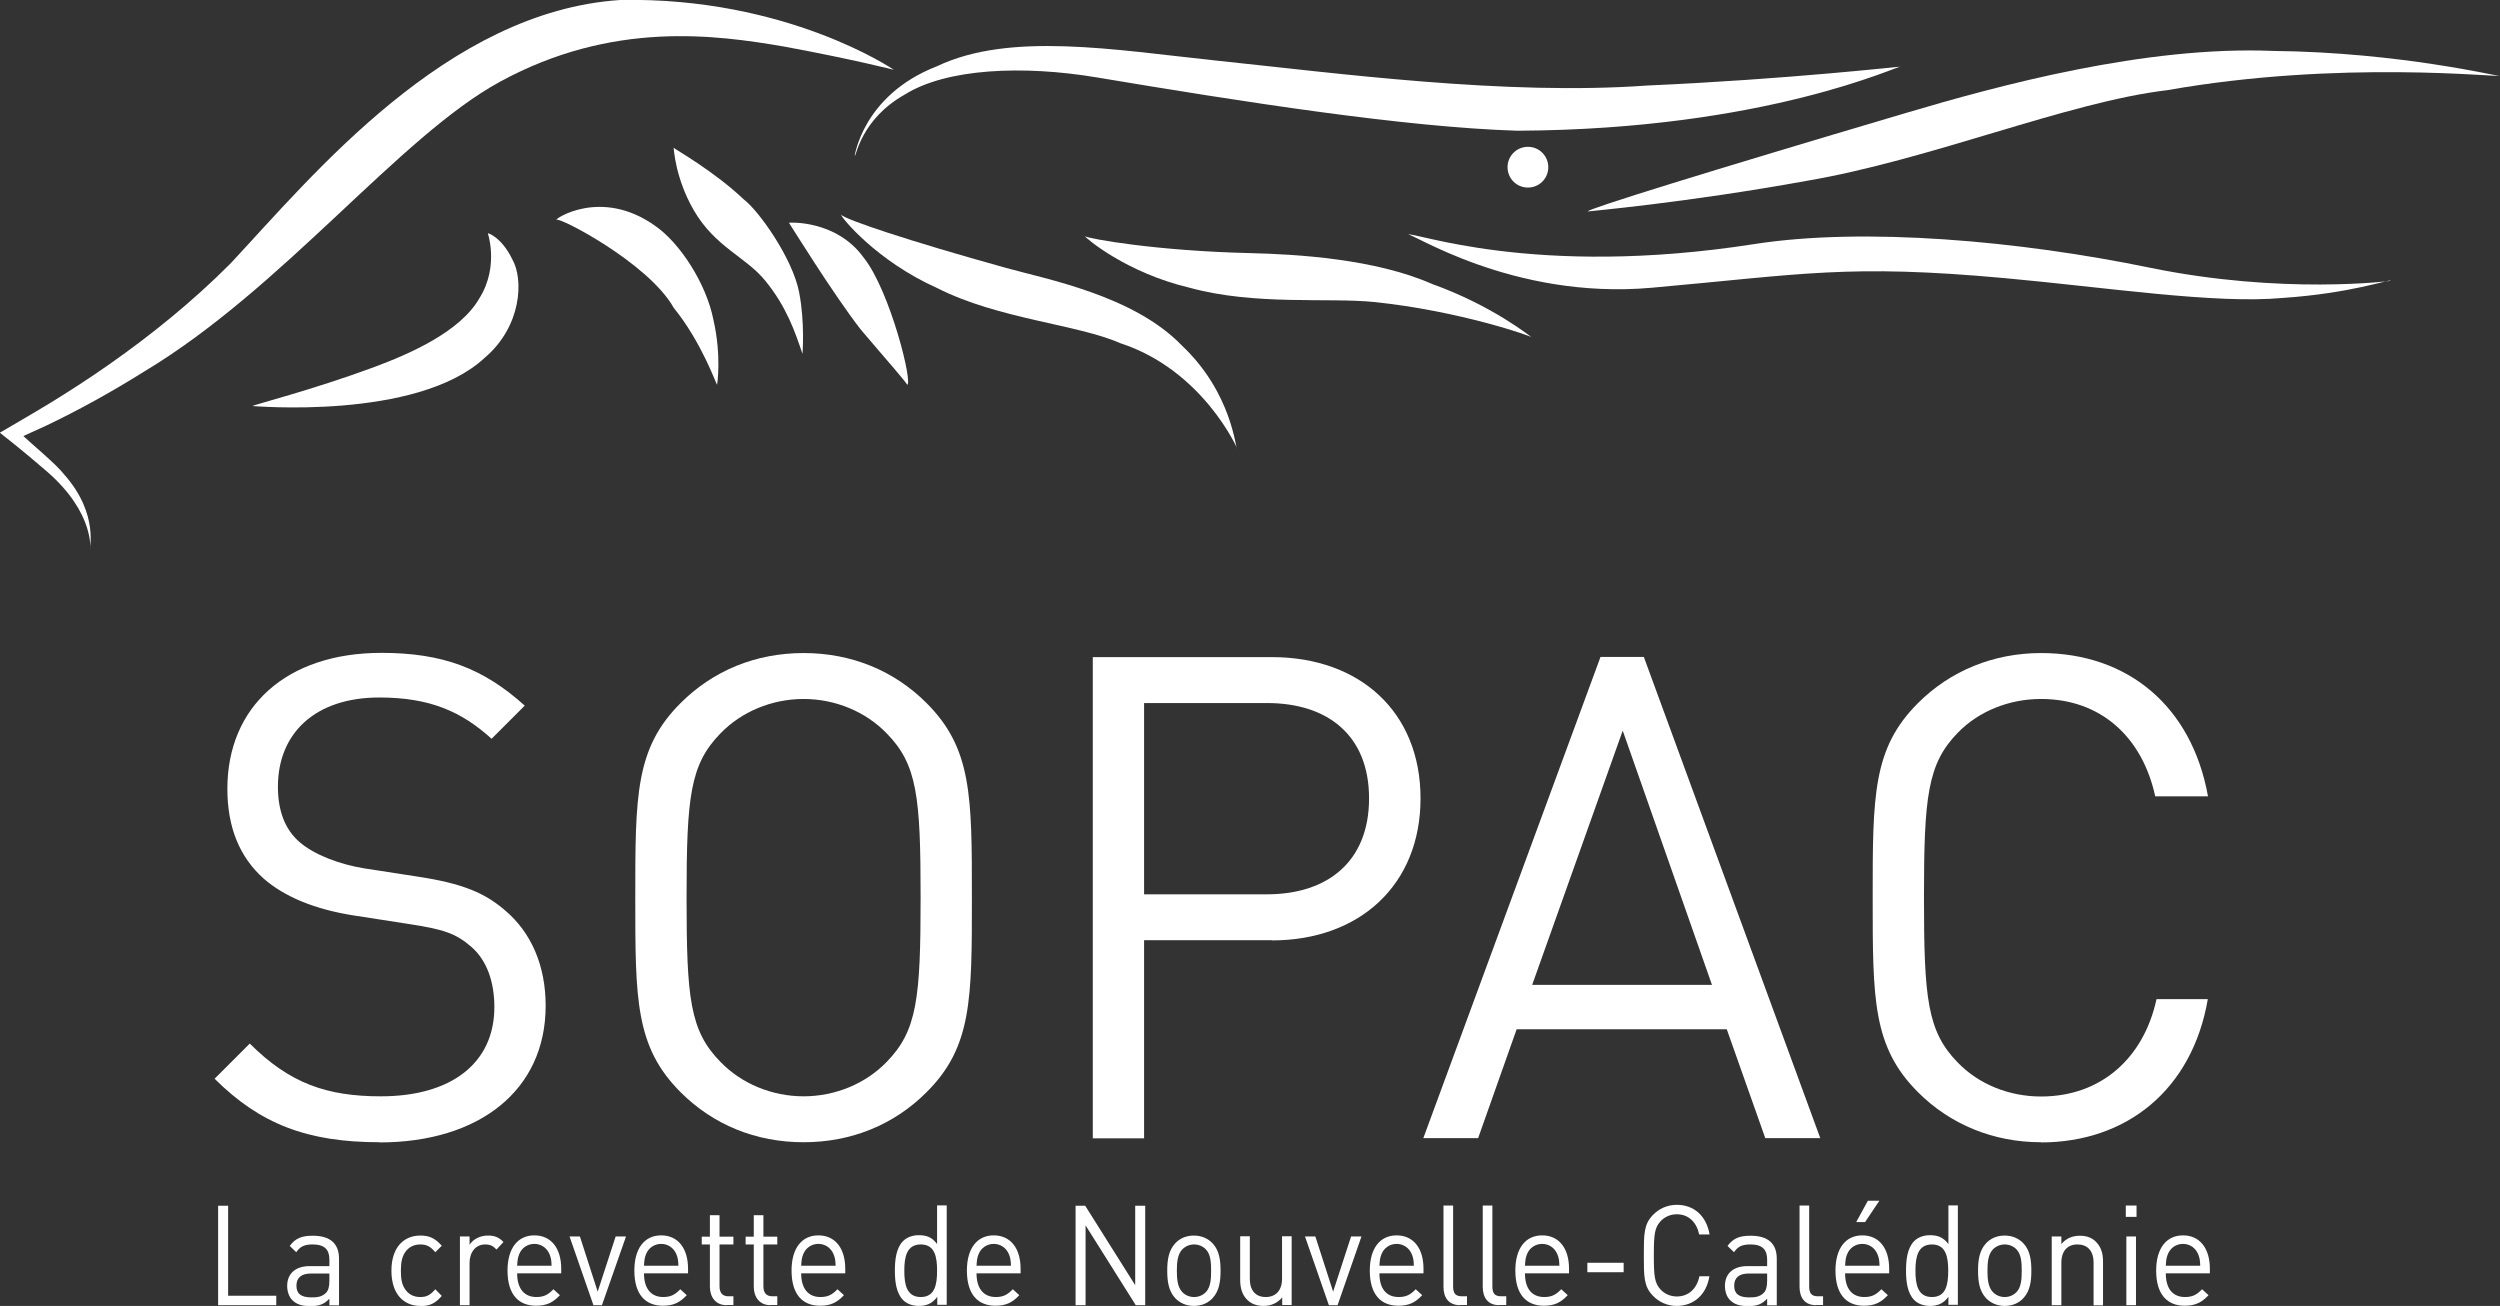 <?xml version="1.0" encoding="UTF-8"?><svg id="uuid-30e33415-57be-47fa-a5f1-3a619f33d3d4" xmlns="http://www.w3.org/2000/svg" viewBox="0 0 135.02 70.53"><rect x="0" y="0" width="135.02" height="70.53" fill="#333333" stroke="none"/><defs><style>.uuid-fb664763-c8b5-4ab2-a5c6-5432d0c2ab16{fill:#fff;}</style></defs><g><path class="uuid-fb664763-c8b5-4ab2-a5c6-5432d0c2ab16" d="M20.5,61.69c-3.91,0-6.46-.99-8.91-3.43l1.9-1.9c2.15,2.15,4.16,2.85,7.08,2.85,3.8,0,6.13-1.79,6.13-4.82,0-1.35-.4-2.52-1.24-3.25-.84-.73-1.5-.95-3.4-1.24l-3.03-.47c-2.04-.33-3.65-.99-4.78-1.97-1.31-1.17-1.97-2.77-1.97-4.86,0-4.42,3.18-7.34,8.32-7.34,3.32,0,5.51,.84,7.74,2.85l-1.79,1.79c-1.61-1.46-3.32-2.23-6.06-2.23-3.47,0-5.48,1.93-5.48,4.82,0,1.28,.37,2.3,1.17,2.99,.8,.69,2.15,1.2,3.5,1.42l2.85,.44c2.45,.37,3.65,.88,4.75,1.83,1.42,1.2,2.19,2.99,2.19,5.15,0,4.56-3.58,7.38-8.98,7.38Z"/><path class="uuid-fb664763-c8b5-4ab2-a5c6-5432d0c2ab16" d="M50.04,58.99c-1.75,1.75-4.05,2.7-6.64,2.7s-4.89-.95-6.64-2.7c-2.45-2.45-2.45-5-2.45-10.51s0-8.07,2.45-10.51c1.75-1.75,4.05-2.7,6.64-2.7s4.89,.95,6.64,2.7c2.45,2.45,2.45,5,2.45,10.51s0,8.07-2.45,10.51Zm-2.15-19.38c-1.13-1.17-2.77-1.86-4.49-1.86s-3.36,.69-4.49,1.86c-1.64,1.68-1.83,3.43-1.83,8.87s.18,7.19,1.83,8.87c1.13,1.17,2.77,1.86,4.49,1.86s3.36-.69,4.49-1.86c1.64-1.68,1.83-3.43,1.83-8.87s-.18-7.19-1.83-8.87Z"/><path class="uuid-fb664763-c8b5-4ab2-a5c6-5432d0c2ab16" d="M68.69,50.78h-6.9v10.7h-2.77v-25.99h9.67c4.75,0,8.03,2.96,8.03,7.63s-3.29,7.67-8.03,7.67Zm-.26-12.81h-6.64v10.33h6.64c3.25,0,5.51-1.75,5.51-5.18s-2.26-5.15-5.51-5.15Z"/><path class="uuid-fb664763-c8b5-4ab2-a5c6-5432d0c2ab16" d="M95.34,61.47l-2.08-5.88h-11.35l-2.08,5.88h-2.96l9.57-25.99h2.34l9.53,25.99h-2.96Zm-7.7-22.01l-4.89,13.73h9.71l-4.82-13.73Z"/><path class="uuid-fb664763-c8b5-4ab2-a5c6-5432d0c2ab16" d="M110.23,61.69c-2.56,0-4.89-.95-6.64-2.7-2.45-2.45-2.45-5-2.45-10.51s0-8.07,2.45-10.51c1.75-1.75,4.09-2.7,6.64-2.7,4.67,0,8.14,2.85,9.02,7.74h-2.85c-.69-3.18-2.92-5.26-6.17-5.26-1.72,0-3.36,.66-4.49,1.82-1.64,1.68-1.83,3.47-1.83,8.91s.18,7.23,1.83,8.91c1.13,1.17,2.77,1.83,4.49,1.83,3.25,0,5.55-2.08,6.24-5.26h2.77c-.84,4.89-4.38,7.74-9.02,7.74Z"/></g><g><path class="uuid-fb664763-c8b5-4ab2-a5c6-5432d0c2ab16" d="M11.78,70.49v-5.37h.54v4.86h2.6v.51h-3.15Z"/><path class="uuid-fb664763-c8b5-4ab2-a5c6-5432d0c2ab16" d="M17.79,70.49v-.35c-.29,.3-.54,.4-1.02,.4s-.77-.1-1-.34c-.17-.18-.26-.46-.26-.75,0-.65,.43-1.07,1.22-1.07h1.06v-.35c0-.54-.26-.82-.9-.82-.45,0-.68,.11-.89,.42l-.35-.34c.31-.43,.67-.55,1.25-.55,.94,0,1.41,.43,1.41,1.24v2.52h-.52Zm0-1.71h-.99c-.53,0-.79,.23-.79,.66s.25,.63,.81,.63c.3,0,.56-.02,.79-.25,.12-.12,.18-.33,.18-.64v-.4Z"/><path class="uuid-fb664763-c8b5-4ab2-a5c6-5432d0c2ab16" d="M22.7,70.53c-.89,0-1.56-.63-1.56-1.9s.67-1.9,1.56-1.9c.49,0,.79,.14,1.16,.55l-.35,.35c-.26-.31-.47-.42-.81-.42s-.63,.14-.82,.42c-.16,.24-.23,.53-.23,1s.06,.75,.23,1c.19,.28,.47,.42,.82,.42s.54-.11,.81-.42l.35,.36c-.36,.42-.67,.55-1.16,.55Z"/><path class="uuid-fb664763-c8b5-4ab2-a5c6-5432d0c2ab16" d="M26.81,67.48c-.19-.2-.34-.27-.61-.27-.52,0-.84,.43-.84,1v2.28h-.52v-3.71h.52v.45c.19-.31,.58-.5,.99-.5,.34,0,.59,.08,.84,.35l-.38,.41Z"/><path class="uuid-fb664763-c8b5-4ab2-a5c6-5432d0c2ab16" d="M27.93,68.77c0,.81,.37,1.28,1.04,1.28,.41,0,.64-.13,.92-.42l.35,.32c-.36,.38-.69,.57-1.29,.57-.93,0-1.54-.59-1.54-1.9,0-1.2,.55-1.9,1.45-1.9s1.45,.69,1.45,1.8v.25h-2.38Zm1.75-1.03c-.14-.34-.45-.56-.82-.56s-.69,.22-.82,.56c-.08,.2-.09,.32-.11,.62h1.86c-.01-.3-.03-.42-.11-.62Z"/><path class="uuid-fb664763-c8b5-4ab2-a5c6-5432d0c2ab16" d="M32.51,70.49h-.46l-1.29-3.71h.56l.96,2.98,.97-2.98h.56l-1.3,3.71Z"/><path class="uuid-fb664763-c8b5-4ab2-a5c6-5432d0c2ab16" d="M34.78,68.77c0,.81,.37,1.28,1.04,1.28,.41,0,.64-.13,.92-.42l.35,.32c-.36,.38-.69,.57-1.29,.57-.93,0-1.54-.59-1.54-1.9,0-1.2,.55-1.9,1.45-1.9s1.45,.69,1.45,1.8v.25h-2.38Zm1.75-1.03c-.14-.34-.45-.56-.82-.56s-.69,.22-.82,.56c-.08,.2-.09,.32-.11,.62h1.86c-.01-.3-.03-.42-.11-.62Z"/><path class="uuid-fb664763-c8b5-4ab2-a5c6-5432d0c2ab16" d="M39.24,70.49c-.6,0-.9-.45-.9-1v-2.28h-.44v-.42h.44v-1.16h.52v1.16h.75v.42h-.75v2.26c0,.34,.15,.54,.48,.54h.27v.47h-.37Z"/><path class="uuid-fb664763-c8b5-4ab2-a5c6-5432d0c2ab16" d="M41.61,70.49c-.6,0-.9-.45-.9-1v-2.28h-.44v-.42h.44v-1.16h.52v1.16h.75v.42h-.75v2.26c0,.34,.15,.54,.48,.54h.27v.47h-.37Z"/><path class="uuid-fb664763-c8b5-4ab2-a5c6-5432d0c2ab16" d="M43.27,68.77c0,.81,.37,1.28,1.04,1.28,.41,0,.64-.13,.92-.42l.35,.32c-.36,.38-.69,.57-1.29,.57-.93,0-1.54-.59-1.54-1.9,0-1.2,.55-1.9,1.45-1.9s1.45,.69,1.45,1.8v.25h-2.38Zm1.75-1.03c-.14-.34-.45-.56-.82-.56s-.69,.22-.82,.56c-.08,.2-.09,.32-.11,.62h1.86c-.01-.3-.03-.42-.11-.62Z"/><path class="uuid-fb664763-c8b5-4ab2-a5c6-5432d0c2ab16" d="M50.62,70.49v-.45c-.29,.39-.62,.49-1,.49-.36,0-.67-.13-.86-.33-.36-.38-.43-1-.43-1.58s.07-1.2,.43-1.58c.19-.2,.5-.33,.86-.33,.39,0,.71,.09,.99,.48v-2.09h.52v5.37h-.51Zm-.89-3.28c-.77,0-.89,.69-.89,1.42s.12,1.42,.89,1.42,.88-.69,.88-1.42-.11-1.42-.88-1.42Z"/><path class="uuid-fb664763-c8b5-4ab2-a5c6-5432d0c2ab16" d="M52.74,68.77c0,.81,.37,1.28,1.04,1.28,.41,0,.64-.13,.92-.42l.35,.32c-.36,.38-.69,.57-1.29,.57-.93,0-1.54-.59-1.54-1.9,0-1.2,.55-1.9,1.45-1.9s1.45,.69,1.45,1.8v.25h-2.38Zm1.75-1.03c-.14-.34-.45-.56-.82-.56s-.69,.22-.82,.56c-.08,.2-.09,.32-.11,.62h1.86c-.01-.3-.03-.42-.11-.62Z"/><path class="uuid-fb664763-c8b5-4ab2-a5c6-5432d0c2ab16" d="M61.34,70.49l-2.71-4.31v4.31h-.54v-5.37h.52l2.7,4.29v-4.29h.54v5.37h-.51Z"/><path class="uuid-fb664763-c8b5-4ab2-a5c6-5432d0c2ab16" d="M65.49,70.11c-.24,.26-.58,.42-1.01,.42s-.77-.17-1.01-.42c-.36-.39-.43-.91-.43-1.48s.07-1.09,.43-1.48c.24-.26,.58-.42,1.01-.42s.77,.17,1.01,.42c.36,.38,.43,.91,.43,1.48s-.07,1.09-.43,1.48Zm-.36-2.63c-.16-.17-.39-.27-.64-.27s-.47,.1-.64,.27c-.26,.27-.29,.73-.29,1.15s.03,.88,.29,1.15c.16,.17,.39,.27,.64,.27s.48-.1,.64-.27c.26-.27,.28-.73,.28-1.15s-.02-.88-.28-1.15Z"/><path class="uuid-fb664763-c8b5-4ab2-a5c6-5432d0c2ab16" d="M69.25,70.49v-.42c-.25,.3-.6,.46-1,.46s-.69-.12-.91-.35c-.25-.26-.36-.61-.36-1.04v-2.37h.52v2.29c0,.66,.33,.99,.86,.99s.88-.34,.88-.99v-2.29h.52v3.71h-.51Z"/><path class="uuid-fb664763-c8b5-4ab2-a5c6-5432d0c2ab16" d="M72.23,70.49h-.46l-1.29-3.71h.56l.96,2.98,.97-2.98h.56l-1.29,3.71Z"/><path class="uuid-fb664763-c8b5-4ab2-a5c6-5432d0c2ab16" d="M74.5,68.77c0,.81,.36,1.28,1.04,1.28,.41,0,.64-.13,.92-.42l.35,.32c-.36,.38-.69,.57-1.29,.57-.93,0-1.54-.59-1.54-1.9,0-1.2,.55-1.9,1.45-1.9s1.45,.69,1.45,1.8v.25h-2.38Zm1.75-1.03c-.14-.34-.45-.56-.82-.56s-.69,.22-.82,.56c-.08,.2-.09,.32-.11,.62h1.86c-.01-.3-.03-.42-.11-.62Z"/><path class="uuid-fb664763-c8b5-4ab2-a5c6-5432d0c2ab16" d="M78.85,70.49c-.62,0-.89-.42-.89-.99v-4.39h.52v4.36c0,.36,.11,.54,.47,.54h.28v.47h-.37Z"/><path class="uuid-fb664763-c8b5-4ab2-a5c6-5432d0c2ab16" d="M80.97,70.49c-.62,0-.89-.42-.89-.99v-4.39h.52v4.36c0,.36,.11,.54,.47,.54h.28v.47h-.37Z"/><path class="uuid-fb664763-c8b5-4ab2-a5c6-5432d0c2ab16" d="M82.36,68.77c0,.81,.36,1.28,1.04,1.28,.41,0,.64-.13,.92-.42l.35,.32c-.36,.38-.69,.57-1.29,.57-.93,0-1.54-.59-1.54-1.9,0-1.2,.55-1.9,1.45-1.9s1.45,.69,1.45,1.8v.25h-2.38Zm1.75-1.03c-.14-.34-.45-.56-.82-.56s-.69,.22-.82,.56c-.08,.2-.09,.32-.11,.62h1.86c-.01-.3-.03-.42-.11-.62Z"/><path class="uuid-fb664763-c8b5-4ab2-a5c6-5432d0c2ab16" d="M85.73,68.71v-.51h1.96v.51h-1.96Z"/><path class="uuid-fb664763-c8b5-4ab2-a5c6-5432d0c2ab16" d="M90.56,70.53c-.5,0-.96-.2-1.3-.56-.48-.5-.48-1.03-.48-2.17s0-1.67,.48-2.17c.34-.36,.8-.56,1.3-.56,.92,0,1.6,.59,1.77,1.6h-.56c-.14-.66-.57-1.09-1.21-1.09-.34,0-.66,.14-.88,.38-.32,.35-.36,.72-.36,1.84s.04,1.49,.36,1.84c.22,.24,.54,.38,.88,.38,.64,0,1.09-.43,1.22-1.09h.54c-.16,1.01-.86,1.6-1.77,1.6Z"/><path class="uuid-fb664763-c8b5-4ab2-a5c6-5432d0c2ab16" d="M95.44,70.49v-.35c-.29,.3-.54,.4-1.02,.4s-.77-.1-1-.34c-.17-.18-.26-.46-.26-.75,0-.65,.43-1.07,1.22-1.07h1.06v-.35c0-.54-.26-.82-.9-.82-.45,0-.68,.11-.89,.42l-.35-.34c.32-.43,.67-.55,1.25-.55,.95,0,1.41,.43,1.41,1.24v2.52h-.52Zm0-1.71h-.99c-.53,0-.79,.23-.79,.66s.25,.63,.81,.63c.3,0,.57-.02,.79-.25,.12-.12,.18-.33,.18-.64v-.4Z"/><path class="uuid-fb664763-c8b5-4ab2-a5c6-5432d0c2ab16" d="M98.08,70.49c-.62,0-.89-.42-.89-.99v-4.39h.52v4.36c0,.36,.11,.54,.47,.54h.28v.47h-.37Z"/><path class="uuid-fb664763-c8b5-4ab2-a5c6-5432d0c2ab16" d="M99.65,68.77c0,.81,.36,1.28,1.04,1.28,.41,0,.64-.13,.92-.42l.35,.32c-.36,.38-.69,.57-1.29,.57-.93,0-1.54-.59-1.54-1.9,0-1.2,.55-1.9,1.45-1.9s1.45,.69,1.45,1.8v.25h-2.37Zm1.75-1.03c-.14-.34-.45-.56-.82-.56s-.69,.22-.82,.56c-.08,.2-.09,.32-.11,.62h1.86c-.01-.3-.03-.42-.11-.62Zm-.68-1.74h-.47l.63-1.15h.62l-.77,1.15Z"/><path class="uuid-fb664763-c8b5-4ab2-a5c6-5432d0c2ab16" d="M105.23,70.49v-.45c-.29,.39-.62,.49-1,.49-.36,0-.67-.13-.86-.33-.36-.38-.43-1-.43-1.58s.07-1.2,.43-1.58c.19-.2,.5-.33,.86-.33,.39,0,.71,.09,1,.48v-2.09h.51v5.37h-.51Zm-.89-3.28c-.77,0-.89,.69-.89,1.42s.12,1.42,.89,1.42,.88-.69,.88-1.42-.12-1.42-.88-1.42Z"/><path class="uuid-fb664763-c8b5-4ab2-a5c6-5432d0c2ab16" d="M109.28,70.11c-.24,.26-.58,.42-1.01,.42s-.77-.17-1.01-.42c-.36-.39-.43-.91-.43-1.48s.07-1.09,.43-1.48c.24-.26,.58-.42,1.01-.42s.77,.17,1.01,.42c.36,.38,.43,.91,.43,1.48s-.07,1.09-.43,1.48Zm-.37-2.63c-.16-.17-.39-.27-.64-.27s-.47,.1-.64,.27c-.26,.27-.29,.73-.29,1.15s.03,.88,.29,1.15c.16,.17,.39,.27,.64,.27s.48-.1,.64-.27c.26-.27,.28-.73,.28-1.15s-.02-.88-.28-1.15Z"/><path class="uuid-fb664763-c8b5-4ab2-a5c6-5432d0c2ab16" d="M113.07,70.49v-2.29c0-.66-.34-.99-.87-.99s-.87,.34-.87,.99v2.29h-.52v-3.71h.52v.41c.25-.3,.59-.45,.99-.45s.69,.12,.9,.35c.25,.26,.36,.6,.36,1.03v2.38h-.51Z"/><path class="uuid-fb664763-c8b5-4ab2-a5c6-5432d0c2ab16" d="M114.81,65.72v-.61h.58v.61h-.58Zm.03,4.77v-3.71h.52v3.71h-.52Z"/><path class="uuid-fb664763-c8b5-4ab2-a5c6-5432d0c2ab16" d="M116.97,68.77c0,.81,.36,1.28,1.04,1.28,.41,0,.64-.13,.92-.42l.35,.32c-.36,.38-.69,.57-1.29,.57-.93,0-1.54-.59-1.54-1.9,0-1.2,.55-1.9,1.45-1.9s1.45,.69,1.45,1.8v.25h-2.37Zm1.75-1.03c-.14-.34-.45-.56-.82-.56s-.69,.22-.82,.56c-.08,.2-.09,.32-.11,.62h1.86c-.01-.3-.03-.42-.11-.62Z"/></g><path class="uuid-fb664763-c8b5-4ab2-a5c6-5432d0c2ab16" d="M83.62,9.05c-.01,.61-.51,1.09-1.12,1.08-.61-.01-1.09-.51-1.08-1.12,.01-.61,.51-1.09,1.12-1.08,.61,.01,1.09,.51,1.08,1.12Z"/><g><path class="uuid-fb664763-c8b5-4ab2-a5c6-5432d0c2ab16" d="M135.02,4.1c0,.06-5.39-1.28-12.28-1.35-6.89-.28-14.78,1.86-19.87,3.37-10.67,3.16-17.15,5.17-17.12,5.3,.01-.01,5.24-.46,11.81-1.65,6.74-1.15,14.09-4.26,19.49-4.9,9.39-1.66,17.98-.67,17.96-.78Z"/><path class="uuid-fb664763-c8b5-4ab2-a5c6-5432d0c2ab16" d="M46.17,8.4c.06,.1,.31-1.95,2.69-3.29,2.28-1.43,6.42-1.59,10.37-.93,7.83,1.31,16.6,2.69,22.71,2.88,13.54-.06,20.72-3.6,20.72-3.46,.01-.02-6.05,.68-13.71,1.02-7.62,.55-16.69-.66-23.28-1.35-5.5-.58-11.12-1.57-15.07,.31-4.09,1.59-4.45,5-4.44,4.81Z"/><path class="uuid-fb664763-c8b5-4ab2-a5c6-5432d0c2ab16" d="M4.89,29.64c-.12,.08,.51-1.83-1.42-4.01-.42-.55-1.87-1.75-2.21-2.08l1.23-.56c1.68-.8,3.47-1.78,5.29-2.92,7.52-4.51,13.78-12.69,19.23-15.66,6.08-3.31,11.64-2.53,15.37-1.89,3.77,.7,5.89,1.25,5.89,1.25C48.27,3.76,42.48-.18,33.49,0,24.13,.62,16.9,9.46,12.46,14.22c-2.08,2.09-4.34,3.9-6.52,5.43-1.09,.77-2.31,1.55-3.19,2.09-.88,.54-2.76,1.63-2.76,1.63,0,0,1.18,.91,2.54,2.09,2.64,2.29,2.32,4.29,2.35,4.18Z"/><path class="uuid-fb664763-c8b5-4ab2-a5c6-5432d0c2ab16" d="M129.11,15.17s-5.83,.76-12.99-.71c-7.07-1.46-15.43-2.2-21.36-1.28-11.97,1.87-18.51-.72-18.73-.51,.03-.23,5.58,3.55,13.18,2.87,8.18-.73,10.58-1.29,19.05-.52,5.49,.5,11.4,1.41,15.03,1.07,3.62-.24,5.8-1.02,5.81-.93Z"/><path class="uuid-fb664763-c8b5-4ab2-a5c6-5432d0c2ab16" d="M82.72,18.22s-2.12-1.72-5.37-2.88c-3.07-1.36-7.32-1.61-9.84-1.67-5.11-.12-8.71-.78-8.91-.91,.03,.09,2.22,1.97,5.65,2.78,3.54,.97,7.46,.52,9.96,.77,4.63,.48,8.55,1.86,8.51,1.91Z"/><path class="uuid-fb664763-c8b5-4ab2-a5c6-5432d0c2ab16" d="M66.81,24.21c-.08,.09-.25-2.98-2.99-5.56-2.61-2.7-7.31-3.57-9.52-4.19-5.19-1.44-8.71-2.62-8.88-2.87,0,.13,1.89,2.49,5.2,3.97,3.28,1.67,7.59,1.96,9.87,2.97,4.48,1.45,6.35,5.73,6.32,5.68Z"/><path class="uuid-fb664763-c8b5-4ab2-a5c6-5432d0c2ab16" d="M48.98,20.78c.37,.07-.89-5.05-2.33-6.86-1.49-2.07-4.06-1.9-4.04-1.89,0-.01,2.41,3.89,3.88,5.77,1.36,1.61,2.56,2.95,2.5,2.99Z"/><path class="uuid-fb664763-c8b5-4ab2-a5c6-5432d0c2ab16" d="M43.34,19.11s.14-1.67-.18-3.32c-.35-1.83-2.17-4.4-2.99-5.02-1.61-1.53-3.72-2.71-3.79-2.79,.02,.05,.07,1.59,1.08,3.36,1.17,2.02,2.8,2.51,3.87,3.82,1.16,1.42,1.61,2.77,2.01,3.95Z"/><path class="uuid-fb664763-c8b5-4ab2-a5c6-5432d0c2ab16" d="M38.73,20.78s.25-1.54-.2-3.51c-.39-1.98-1.83-4.16-3.13-5.06-2.95-2.12-5.53-.33-5.35-.33,0-.25,4.96,2.29,6.34,4.75,1.52,1.87,2.3,4.16,2.34,4.15Z"/><path class="uuid-fb664763-c8b5-4ab2-a5c6-5432d0c2ab16" d="M13.64,21.93c-.12-.02,8.86,.81,12.53-2.6,2-1.69,2.13-4.24,1.49-5.34-.58-1.2-1.36-1.44-1.31-1.38-.06-.17,.66,1.72-.46,3.5-1.04,1.82-3.79,3.01-5.67,3.71-3.34,1.24-6.6,2.06-6.58,2.11Z"/></g></svg>